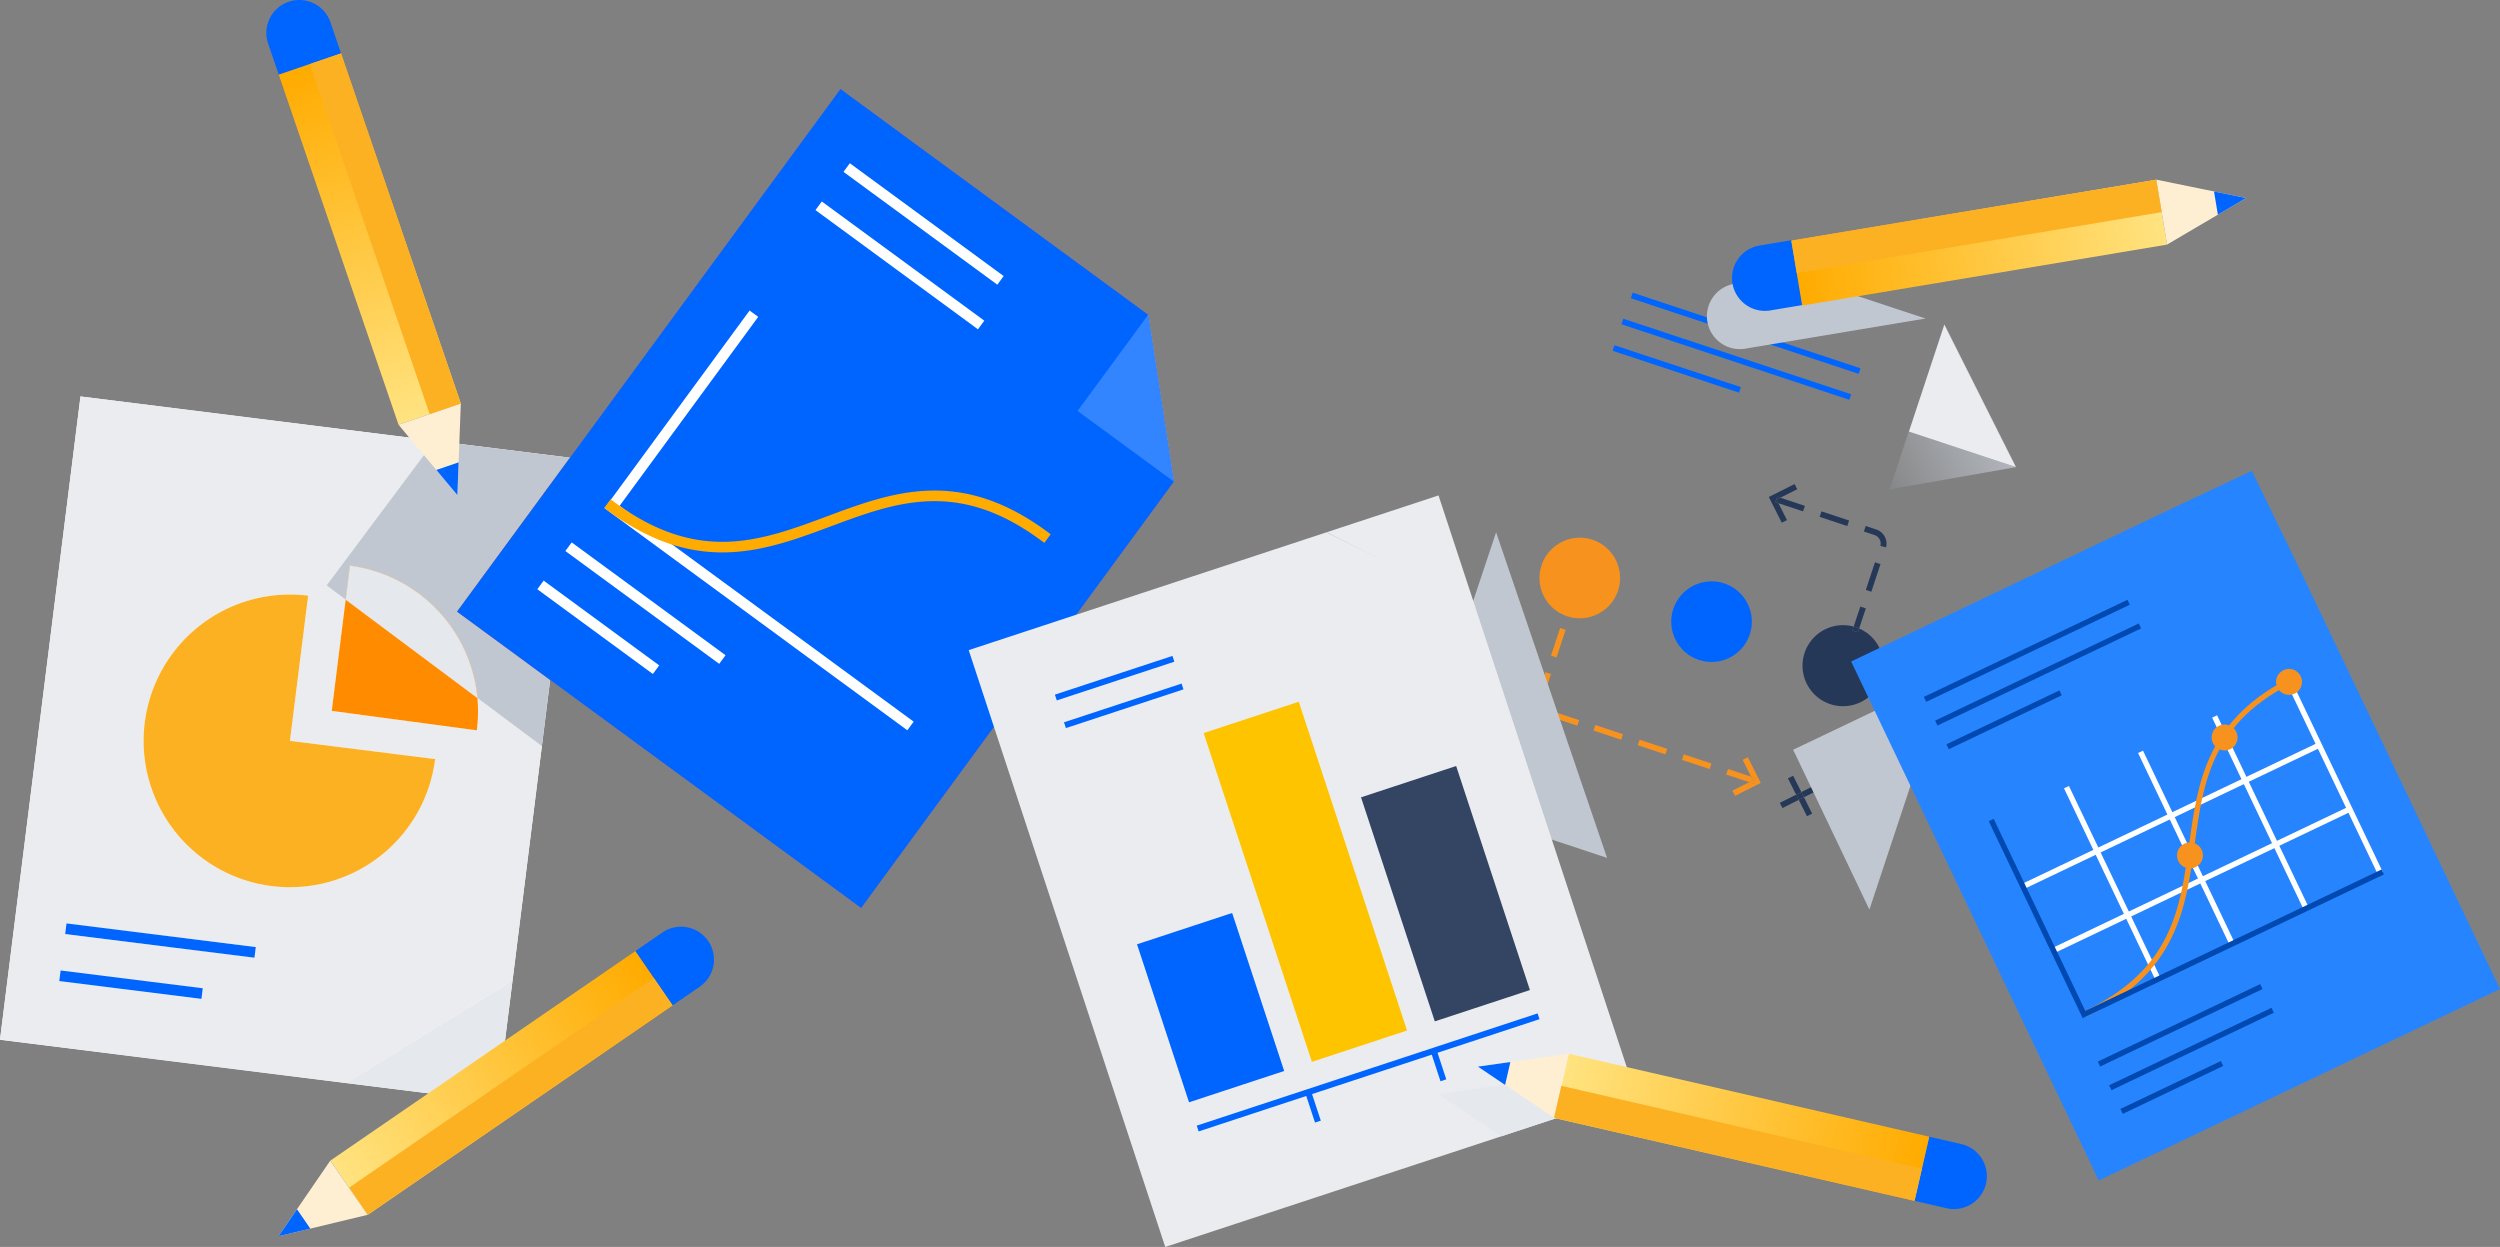 <svg xmlns="http://www.w3.org/2000/svg" xmlns:xlink="http://www.w3.org/1999/xlink" viewBox="0 0 276 137.665"><rect x="0" y="0" width="276" height="137.665" fill="#808080" stroke="none"/><defs><style>.cls-1{isolation:isolate;}.cls-2{fill:#fff;}.cls-3{fill:#ebecf0;}.cls-4{fill:none;}.cls-5{fill:#fcb123;}.cls-6{fill:#ff8b00;}.cls-7{fill:#0065ff;}.cls-22,.cls-8{fill:#c1c7d0;}.cls-21,.cls-8,.cls-9{mix-blend-mode:multiply;}.cls-9{fill:#e5e8ec;}.cls-10{fill:#ff7143;}.cls-11{fill:#ffd5c4;}.cls-12{fill:#3384ff;}.cls-13{fill:#ffab00;}.cls-14{fill:url(#New_Gradient_Swatch_6);}.cls-15{fill:#feefd3;}.cls-16{fill:url(#New_Gradient_Swatch_6-2);}.cls-17{fill:url(#linear-gradient);}.cls-18{fill:#f4f5f7;}.cls-19{fill:#f7921e;}.cls-20{fill:#253858;}.cls-23{fill:#2684ff;}.cls-24{fill:#0049b0;}.cls-25{fill:#344563;}.cls-26{fill:#ffc400;}.cls-27{fill:url(#New_Gradient_Swatch_6-3);}.cls-28{fill:url(#New_Gradient_Swatch_6-4);}</style><linearGradient id="New_Gradient_Swatch_6" x1="3679.126" y1="5990.862" x2="3679.126" y2="5950.017" gradientTransform="translate(-3638.301 -5944.046)" gradientUnits="userSpaceOnUse"><stop offset="0" stop-color="#ffab00"/><stop offset="1" stop-color="#ffe380"/></linearGradient><linearGradient id="New_Gradient_Swatch_6-2" x1="6612.451" y1="2552.696" x2="6612.451" y2="2511.851" gradientTransform="translate(-6557.091 -2412.711)" xlink:href="#New_Gradient_Swatch_6"/><linearGradient id="linear-gradient" x1="213.075" y1="51.549" x2="226.069" y2="38.556" gradientTransform="translate(20.45 -66.18) rotate(18.338)" gradientUnits="userSpaceOnUse"><stop offset="0" stop-color="#c1c7d0" stop-opacity="0.1"/><stop offset="1" stop-color="#c1c7d0"/></linearGradient><linearGradient id="New_Gradient_Swatch_6-3" x1="3485.039" y1="5943.463" x2="3485.039" y2="5902.619" gradientTransform="translate(-3266.533 -5896.258)" xlink:href="#New_Gradient_Swatch_6"/><linearGradient id="New_Gradient_Swatch_6-4" x1="3470.572" y1="5830.328" x2="3470.572" y2="5789.483" gradientTransform="translate(-3278.296 -5685.451)" xlink:href="#New_Gradient_Swatch_6"/></defs><title>Charts and diagrams</title><g class="cls-1"><g id="Layer_2" data-name="Layer 2"><g id="Layer_1-2" data-name="Layer 1"><polygon id="_Clipping_Path_" data-name="&lt;Clipping Path&gt;" class="cls-2" points="62.155 63.725 54.907 121.658 0 114.788 8.886 43.77 63.09 50.552 62.145 63.723 62.155 63.725"/><path class="cls-3" d="M59.822,82.374l-7.114-5.312a15.946,15.946,0,0,1-.052,3.425q-.009.071-.018.141L36.625,78.481,38.162,66.2l-2.107-1.573L47.977,48.661,8.886,43.77,0,114.788l38.229,4.783,18.356-11.328Zm-37.581,27.9-15.7-1.964.147-1.172,15.7,1.964Zm5.85-4.543-20.9-2.615.147-1.172,20.9,2.615ZM30,97.822A16.156,16.156,0,1,1,34.015,65.76h.007l-2.012,16.03L48.04,83.8A16.233,16.233,0,0,1,30,97.822Z"/><polygon class="cls-4" points="51.217 121.196 54.907 121.658 55.278 118.69 51.217 121.196"/><path class="cls-5" d="M34.021,65.761h-.007A16.156,16.156,0,1,0,48.04,83.8L32.009,81.791Z"/><path class="cls-6" d="M36.625,78.481l16.012,2.147q.01-.07.018-.141a15.946,15.946,0,0,0,.052-3.425L38.162,66.2Z"/><rect class="cls-7" x="17.125" y="93.308" width="1.182" height="21.061" transform="translate(-87.518 108.525) rotate(-82.868)"/><rect class="cls-7" x="13.875" y="100.796" width="1.181" height="15.82" transform="translate(-95.196 109.562) rotate(-82.867)"/><path class="cls-8" d="M38.162,66.2l.469-3.749A16.249,16.249,0,0,1,52.708,77.062l7.114,5.312,2.333-18.649h-.01l.945-13.171L47.977,48.661,36.055,64.626Z"/><path class="cls-6" d="M38.631,62.45,38.162,66.2,52.708,77.062A16.249,16.249,0,0,0,38.631,62.45Z"/><path class="cls-9" d="M38.631,62.45,38.162,66.2,52.708,77.062A16.249,16.249,0,0,0,38.631,62.45Z"/><polygon class="cls-9" points="56.585 108.244 38.229 119.571 51.217 121.196 55.278 118.69 56.585 108.244"/><polygon class="cls-10" points="129.603 53.178 95.07 100.255 50.452 67.526 92.785 9.816 126.762 34.74 129.595 53.172 129.603 53.178"/><path class="cls-2" d="M88.252,69.831A16.741,16.741,0,1,1,104.38,40.782l.477.35-.345.48L95.3,54.158l13.026,9.556-.35.476a16.869,16.869,0,0,1-19.726,5.641Zm12.007-29.993a15.536,15.536,0,1,0,6.408,24.123L93.649,54.411,103.2,41.4A15.508,15.508,0,0,0,100.259,39.837Z"/><path class="cls-7" d="M100.119,53.64l9.556-13.027A16.233,16.233,0,0,1,113.146,63.2l-.085.114Z"/><polygon class="cls-11" points="129.595 53.172 118.962 45.373 126.762 34.74 129.595 53.172"/><rect class="cls-2" x="70.667" y="56.054" width="1.182" height="21.061" transform="translate(-24.578 84.658) rotate(-53.738)"/><rect class="cls-2" x="65.458" y="61.345" width="1.181" height="15.82" transform="translate(-28.86 81.548) rotate(-53.738)"/><polygon class="cls-7" points="129.603 53.178 95.07 100.255 50.452 67.526 92.785 9.816 126.762 34.74 129.595 53.172 129.603 53.178"/><polygon class="cls-12" points="129.595 53.172 118.962 45.373 126.762 34.74 129.595 53.172"/><rect class="cls-2" x="70.667" y="56.054" width="1.182" height="21.061" transform="translate(-24.578 84.658) rotate(-53.738)"/><rect class="cls-2" x="65.458" y="61.345" width="1.181" height="15.82" transform="translate(-28.86 81.548) rotate(-53.738)"/><rect class="cls-2" x="101.372" y="14.196" width="1.182" height="21.06" transform="translate(21.717 92.316) rotate(-53.738)"/><rect class="cls-2" x="98.755" y="18.174" width="1.182" height="22.248" transform="translate(16.961 92.073) rotate(-53.737)"/><polygon class="cls-2" points="100.171 80.623 66.747 56.105 82.756 34.281 83.708 34.98 68.399 55.851 100.87 79.67 100.171 80.623"/><path class="cls-13" d="M72.848,59.638a25.66,25.66,0,0,1-5.661-3.211l-.476-.349.7-.953.476.349c9.269,6.8,16.133,4.244,23.4,1.536,7.18-2.675,14.6-5.441,24.231,1.62l.476.349-.7.953-.476-.349C105.708,52.9,98.9,55.435,91.7,58.118,85.92,60.271,79.983,62.482,72.848,59.638Z"/><path class="cls-7" d="M29.4,0H36.67a0,0,0,0,1,0,0V3.634a3.633,3.633,0,0,1-3.633,3.633h0A3.633,3.633,0,0,1,29.4,3.634V0a0,0,0,0,1,0,0Z" transform="translate(65.473 -3.623) rotate(161.112)"/><rect class="cls-14" x="37.192" y="5.971" width="7.266" height="40.845" transform="translate(87.995 38.151) rotate(161.112)"/><polygon id="_Clipping_Path_2" data-name="&lt;Clipping Path&gt;" class="cls-15" points="50.495 54.658 50.873 44.541 43.998 46.893 50.495 54.658"/><polygon class="cls-4" points="50.63 51.043 50.873 44.541 43.998 46.893 48.174 51.883 50.63 51.043"/><polygon class="cls-7" points="50.495 54.658 50.63 51.043 48.174 51.883 50.495 54.658"/><rect class="cls-5" x="40.727" y="5.383" width="3.633" height="40.845" transform="translate(91.15 36.45) rotate(161.112)"/><path class="cls-7" d="M71.555,102.309H78.82a0,0,0,0,1,0,0v3.633a3.633,3.633,0,0,1-3.633,3.633h0a3.633,3.633,0,0,1-3.633-3.633v-3.633A0,0,0,0,1,71.555,102.309Z" transform="translate(30.44 227.902) rotate(-124.488)"/><rect class="cls-16" x="51.727" y="99.14" width="7.266" height="40.845" transform="translate(-11.841 232.894) rotate(-124.488)"/><rect class="cls-5" x="54.572" y="100.637" width="3.633" height="40.845" transform="translate(-11.464 236.086) rotate(-124.488)"/><polygon id="_Clipping_Path_3" data-name="&lt;Clipping Path&gt;" class="cls-15" points="30.738 136.482 40.582 134.118 36.464 128.133 30.738 136.482"/><polygon class="cls-4" points="34.258 135.64 40.586 134.126 36.472 128.137 32.788 133.501 34.258 135.64"/><polygon class="cls-7" points="30.74 136.482 34.258 135.64 32.788 133.501 30.74 136.482"/><path class="cls-4" d="M214.637,35.849,176.9,23.342,155.644,87.475l49.584,16.435,17.341-52.317-.009,0-.009-.017-13.939,2.452Zm-34.459-3.588,25.161,8.34-.2.61-25.161-8.34Zm-.97,2.926,25.161,8.34-.2.61L179.005,35.8Zm24.934,22.276-.2.61-3.052-1.012.2-.61Zm-25.9-19.349L192.2,42.741l-.2.61-13.959-4.627ZM170.3,77.383l-.643,0a1.642,1.642,0,0,1,.084-.507l.881-2.658.61.2-.881,2.658A1,1,0,0,0,170.3,77.383Zm.929-5,1.012-3.052.61.2-1.012,3.052Zm2.86,7.663-3.052-1.012.2-.61,3.052,1.012Zm-1.08-12.011a4.451,4.451,0,1,1,5.625-2.824A4.451,4.451,0,0,1,173.009,68.035Zm5.964,13.63-3.052-1.012.2-.61,3.052,1.012Zm4.884,1.619L180.8,82.272l.2-.61,3.052,1.012ZM188.74,84.9l-3.052-1.012.2-.61,3.052,1.012Zm-1.183-12.046a4.451,4.451,0,1,1,5.625-2.824A4.451,4.451,0,0,1,187.557,72.857Zm3.989,15.005-.289-.575,1.86-.934-2.546-.844.2-.61,2.549.845-.936-1.861.575-.289,1.429,2.841Zm6.576-34.424.289.575-1.861.934,2.708.9-.2.61-2.71-.9.936,1.861-.575.289-1.429-2.841Zm1.94,36.381-.575.289-.9-1.8-1.8.9-.289-.575,1.8-.9-.9-1.8.575-.289.9,1.8,1.8-.9.289.575-1.8.9Zm7.667-14.964a4.451,4.451,0,1,1-3.085-5.683l.733-2.212.61.2-.737,2.222A4.436,4.436,0,0,1,207.729,74.854Zm-1.745-9.726L207,62.076l.61.2L206.6,65.331Zm2.232-4.7-.623-.16a1,1,0,0,0-.655-1.2l-1.168-.387.2-.61,1.168.387A1.649,1.649,0,0,1,208.217,60.425Z"/><polygon class="cls-17" points="214.653 35.855 214.637 35.849 208.612 54.025 222.551 51.573 222.546 51.562 210.744 47.65 214.653 35.855"/><rect class="cls-7" x="191.365" y="26.409" width="0.643" height="26.507" transform="translate(93.729 209.136) rotate(-71.662)"/><rect class="cls-7" x="184.794" y="33.379" width="0.643" height="14.706" transform="translate(88.21 203.632) rotate(-71.662)"/><rect class="cls-7" x="192.335" y="23.483" width="0.643" height="26.507" transform="matrix(0.315, -0.949, 0.949, 0.315, 97.171, 208.051)"/><polygon class="cls-18" points="222.569 51.57 214.663 35.825 214.653 35.855 214.66 35.857 222.546 51.562 222.569 51.57"/><polygon class="cls-3" points="214.653 35.855 210.744 47.65 222.546 51.562 214.66 35.857 214.653 35.855"/><circle class="cls-19" cx="174.409" cy="63.81" r="4.451" transform="translate(58.966 209.286) rotate(-71.662)"/><circle class="cls-7" cx="188.957" cy="68.632" r="4.451" transform="translate(64.359 226.399) rotate(-71.662)"/><path class="cls-20" d="M205.251,69.385l-.137.415-.61-.2.141-.425a4.473,4.473,0,1,0,.607.213Z"/><path class="cls-20" d="M205.251,69.385l.737-2.222-.61-.2-.733,2.212c.087.023.174.03.261.058C205.028,69.27,205.135,69.334,205.251,69.385Z"/><rect class="cls-20" x="205.188" y="63.382" width="3.216" height="0.643" transform="translate(81.268 239.957) rotate(-71.663)"/><polygon class="cls-20" points="196.346 55.557 199.056 56.455 199.258 55.844 196.55 54.947 196.142 55.152 196.346 55.557"/><path class="cls-20" d="M207.141,58.457l-1.168-.387-.2.61,1.168.387a1,1,0,0,1,.655,1.2l.623.16A1.649,1.649,0,0,0,207.141,58.457Z"/><rect class="cls-20" x="202.193" y="55.655" width="0.643" height="3.216" transform="translate(84.448 231.479) rotate(-71.663)"/><path class="cls-20" d="M205.114,69.8l.137-.415c-.117-.05-.224-.114-.346-.155-.086-.029-.174-.035-.261-.058l-.141.425Z"/><polygon class="cls-20" points="197.282 57.417 196.346 55.557 196.003 55.443 196.206 54.833 196.55 54.947 198.411 54.013 198.122 53.438 195.278 54.866 196.708 57.707 197.282 57.417"/><polygon class="cls-20" points="196.003 55.443 196.346 55.557 196.142 55.152 196.55 54.947 196.206 54.833 196.003 55.443"/><rect class="cls-19" x="182.11" y="80.865" width="0.643" height="3.216" transform="translate(46.749 229.691) rotate(-71.662)"/><rect class="cls-19" x="177.226" y="79.246" width="0.643" height="3.216" transform="translate(44.937 223.944) rotate(-71.661)"/><rect class="cls-19" x="170.432" y="70.636" width="3.216" height="0.643" transform="translate(50.561 211.938) rotate(-71.663)"/><rect class="cls-19" x="172.342" y="77.627" width="0.643" height="3.216" transform="matrix(0.315, -0.949, 0.949, 0.315, 43.129, 218.201)"/><polygon class="cls-19" points="193.323 85.744 190.774 84.899 190.571 85.509 193.118 86.353 193.526 86.148 193.323 85.744"/><path class="cls-19" d="M170.622,74.214l-.881,2.658a1.642,1.642,0,0,0-.084.507l.643,0a1,1,0,0,1,.051-.309l.881-2.658Z"/><rect class="cls-19" x="186.993" y="82.484" width="0.643" height="3.216" transform="translate(48.561 235.437) rotate(-71.662)"/><polygon class="cls-19" points="192.386 83.883 193.323 85.744 193.826 85.911 193.624 86.521 193.118 86.353 191.258 87.287 191.546 87.862 194.39 86.434 192.961 83.594 192.386 83.883"/><polygon class="cls-19" points="193.826 85.911 193.323 85.744 193.526 86.148 193.118 86.353 193.624 86.521 193.826 85.911"/><rect class="cls-20" x="199.001" y="88.054" width="0.643" height="2.017" transform="translate(-18.77 98.912) rotate(-26.662)"/><rect class="cls-20" x="197.807" y="85.677" width="0.643" height="2.017" transform="translate(-17.832 98.106) rotate(-26.657)"/><rect class="cls-20" x="198.906" y="86.955" width="2.017" height="0.643" transform="translate(-17.906 98.984) rotate(-26.661)"/><rect class="cls-20" x="196.529" y="88.149" width="2.017" height="0.643" transform="translate(-18.695 98.039) rotate(-26.66)"/><rect class="cls-20" x="198.404" y="87.552" width="0.643" height="0.643" transform="translate(-18.301 98.5) rotate(-26.657)"/><g class="cls-21"><polygon id="_Clipping_Path_4" data-name="&lt;Clipping Path&gt;" class="cls-22" points="206.383 100.42 197.963 82.772 214.915 74.685 206.383 100.42"/></g><rect class="cls-2" x="230.566" y="113.268" width="18.68" height="0.604" transform="translate(-25.523 114.368) rotate(-25.505)"/><polygon id="_Clipping_Path_5" data-name="&lt;Clipping Path&gt;" class="cls-23" points="253.701 62.45 276 109.19 231.702 130.324 204.367 73.028 238.1 56.934 248.6 51.98 253.693 62.454 253.701 62.45"/><rect class="cls-24" x="212.556" y="74.163" width="24.906" height="0.604" transform="translate(-10.136 104.143) rotate(-25.505)"/><rect class="cls-24" x="214.344" y="79.164" width="13.817" height="0.604" transform="translate(-12.656 103.013) rotate(-25.505)"/><rect class="cls-24" x="211.309" y="71.549" width="24.906" height="0.604" transform="translate(-9.132 103.351) rotate(-25.505)"/><rect class="cls-24" x="232.009" y="115.508" width="19.86" height="0.604" transform="translate(-26.289 115.462) rotate(-25.505)"/><rect class="cls-24" x="233.625" y="119.753" width="12.283" height="0.604" transform="translate(-28.329 114.94) rotate(-25.505)"/><rect class="cls-24" x="230.761" y="112.893" width="19.86" height="0.604" transform="translate(-25.285 114.67) rotate(-25.505)"/><rect class="cls-2" x="232.892" y="85.759" width="0.604" height="23.482" transform="translate(-19.257 109.912) rotate(-25.505)"/><rect class="cls-2" x="241.069" y="81.858" width="0.604" height="23.482" transform="translate(-16.78 113.053) rotate(-25.505)"/><rect class="cls-2" x="249.247" y="77.956" width="0.604" height="23.482" transform="translate(-14.304 116.194) rotate(-25.505)"/><rect class="cls-2" x="257.425" y="74.055" width="0.604" height="23.482" transform="translate(-11.827 119.335) rotate(-25.505)"/><rect class="cls-2" x="221.565" y="89.764" width="36.243" height="0.604" transform="translate(-15.424 111.983) rotate(-25.505)"/><rect class="cls-2" x="224.935" y="96.829" width="36.243" height="0.604" transform="translate(-18.137 114.123) rotate(-25.505)"/><path class="cls-19" d="M230.438,112.158l-.273.13-.26-.545.273-.13c9.611-4.585,10.529-11.286,11.5-18.381.943-6.884,1.918-14,11.661-18.65l.273-.13.26.545-.273.13c-9.449,4.508-10.359,11.152-11.322,18.187C241.326,100.255,240.343,107.433,230.438,112.158Z"/><polygon class="cls-24" points="263.185 96.535 229.929 112.401 219.558 90.662 220.103 90.402 230.214 111.596 262.925 95.99 263.185 96.535"/><circle class="cls-19" cx="241.773" cy="94.439" r="1.435" transform="translate(-17.103 113.308) rotate(-25.505)"/><circle class="cls-19" cx="245.598" cy="81.416" r="1.435" transform="translate(-11.123 113.686) rotate(-25.505)"/><circle class="cls-19" cx="252.711" cy="75.282" r="1.435" transform="translate(-7.789 116.151) rotate(-25.505)"/><polygon class="cls-22" points="155.583 87.473 177.42 94.71 165.17 58.768 155.583 87.473"/><polygon class="cls-3" points="162.808 66.834 162.798 66.837 146.44 58.768 106.944 71.774 128.642 137.665 180.508 120.585 162.808 66.834"/><rect class="cls-7" x="117.227" y="77.587" width="13.665" height="0.672" transform="translate(-18.148 42.714) rotate(-18.227)"/><rect class="cls-7" x="116.222" y="74.533" width="13.665" height="0.672" transform="translate(-17.244 42.246) rotate(-18.227)"/><rect class="cls-7" x="131.23" y="118.057" width="39.621" height="0.672" transform="translate(-29.453 53.184) rotate(-18.227)"/><rect class="cls-7" x="128.121" y="102.06" width="11.057" height="18.365" transform="translate(-28.089 47.385) rotate(-18.227)"/><rect class="cls-25" x="154.052" y="85.641" width="11.057" height="26.042" transform="translate(-22.853 54.865) rotate(-18.227)"/><rect class="cls-26" x="138.582" y="78.241" width="11.057" height="38.215" transform="translate(-23.218 49.96) rotate(-18.227)"/><rect class="cls-7" x="144.625" y="120.485" width="0.672" height="3.427" transform="translate(-30.948 51.473) rotate(-18.227)"/><rect class="cls-7" x="158.479" y="115.923" width="0.672" height="3.427" transform="translate(-28.826 55.577) rotate(-18.227)"/><polygon class="cls-3" points="146.442 58.767 158.812 54.694 162.885 67.063 146.442 58.767"/><path class="cls-22" d="M197.8,30.269l-2.767.462-3.583.6a3.633,3.633,0,0,0,1.2,7.166l3.583-.6,16.35-2.73Z"/><path class="cls-7" d="M191.146,27.112h7.266a0,0,0,0,1,0,0v3.633a3.633,3.633,0,0,1-3.633,3.633h0a3.633,3.633,0,0,1-3.633-3.633V27.112A0,0,0,0,1,191.146,27.112Z" transform="matrix(0.165, 0.986, -0.986, 0.165, 193.023, -166.437)"/><rect class="cls-27" x="214.873" y="6.361" width="7.266" height="40.845" transform="translate(208.934 -193.149) rotate(80.52)"/><polygon id="_Clipping_Path_6" data-name="&lt;Clipping Path&gt;" class="cls-15" points="247.969 21.864 238.05 19.833 239.244 27 247.969 21.864"/><polygon class="cls-4" points="244.426 21.139 238.051 19.836 239.247 27.003 244.853 23.7 244.426 21.139"/><polygon class="cls-7" points="247.97 21.863 244.426 21.139 244.853 23.7 247.97 21.863"/><rect class="cls-5" x="216.39" y="4.569" width="3.633" height="40.845" transform="translate(206.917 -194.351) rotate(80.52)"/><path class="cls-7" d="M212.085,126.216h7.266a0,0,0,0,1,0,0v3.633a3.633,3.633,0,0,1-3.633,3.633h0a3.633,3.633,0,0,1-3.633-3.633v-3.633a0,0,0,0,1,0,0Z" transform="translate(40.796 310.95) rotate(-77.04)"/><rect class="cls-28" x="188.642" y="104.032" width="7.266" height="40.845" transform="translate(27.869 283.92) rotate(-77.04)"/><polygon class="cls-9" points="177.887 121.448 168.839 119.369 158.815 120.794 165.73 125.452 177.887 121.448"/><polygon class="cls-4" points="166.745 117.247 166.163 119.777 171.558 123.415 173.188 116.334 166.745 117.247"/><polygon id="_Clipping_Path_7" data-name="&lt;Clipping Path&gt;" class="cls-15" points="163.175 117.773 171.583 123.412 173.195 116.327 163.175 117.773"/><polygon class="cls-7" points="163.164 117.755 166.163 119.777 166.745 117.247 163.164 117.755"/><rect class="cls-5" x="190.051" y="105.802" width="3.633" height="40.845" transform="translate(25.828 284.896) rotate(-77.04)"/></g></g></g></svg>